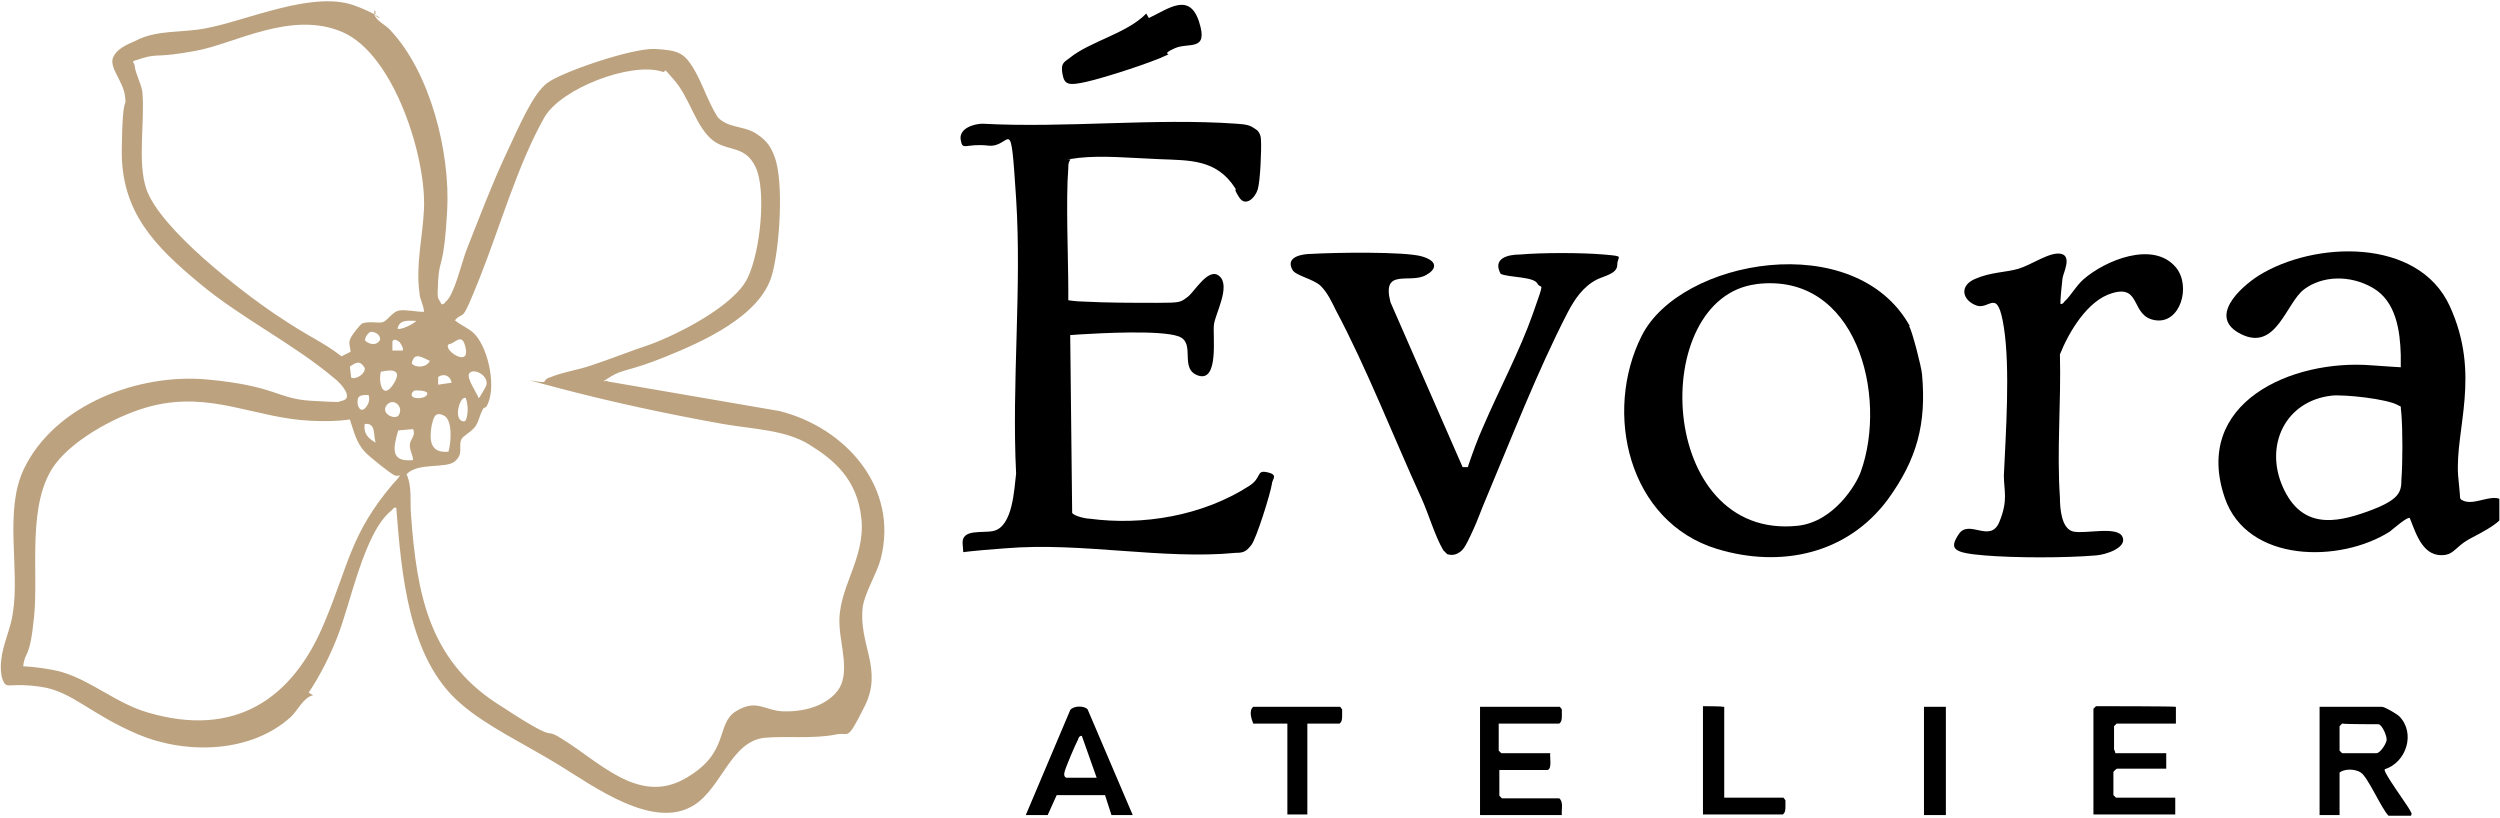 <svg xmlns="http://www.w3.org/2000/svg" width="388" height="127" viewBox="0 0 388 127" fill="none"><g id="logo - horizontal 2" clip-path="url(#clip0_1_33)"><g id="flor"><path d="M58.3 1.8L58.1 1.6C58.1 1.8 58.1 2 58.1 2.2C58.1 2.2 58.2 2.2 58.3 2.2C58.3 2.1 58.2 1.9 58.3 1.7V1.8Z" fill="#BCA27E"></path><path d="M58.2 2.3C59.7 3.1 58.5 2.8 58.2 2.3Z" fill="#BCA27E"></path><path d="M121 63.8L94.3 59.2C94.3 58.8 92.6 59.8 94.7 58.5C96.8 57.2 97.5 57.7 103.2 55.4C108.9 53.1 118 49.1 119.8 42.7C121 38.6 121.7 28.1 120.2 24.3C119.7 23 119.2 21.9 117.3 20.7C115.4 19.5 113 19.9 111.4 18.2C109.9 15.9 108.9 12.6 107.5 10.4C106.1 8.2 105.2 7.8 101.7 7.6C98.2 7.4 87.1 11.2 84.9 12.9C82.7 14.6 80.7 19.3 78.5 24C76.3 28.7 74.3 34 72.4 38.8C71.7 40.6 70.5 45.8 69.2 46.8C69 47 68.9 47.3 68.5 47.2C68 46 67.8 47 68 43.5C68.2 40 68.9 41.7 69.4 32.7C69.9 23.7 66.8 11.2 60.5 4.6C59.9 3.9 58.3 3.2 58.1 2.2C57.5 1.9 56.7 1.5 55.4 1C48.9 -1.7 38.4 3.2 31.9 4.4C28.4 5.1 24.3 4.6 21.1 6.3C20.6 6.6 18.4 7.2 17.6 8.8C16.8 10.4 19.1 12.5 19.4 14.9C19.7 17.3 19 13.7 18.9 23.3C18.8 32.9 24 38.2 31 44C37.6 49.5 45.5 53.3 52 58.8C52.8 59.4 55 61.8 53.1 62.2C52.1 62.4 53.6 62.5 48.3 62.2C43 61.9 42.9 59.9 32.2 58.9C21.5 57.9 8.5 62.8 3.7 72.8C0.6 79.3 3.1 88.3 2 95.1C1.7 97.5 0.4 100.1 0.2 102.4C0.1 103 1.30534e-05 104.9 0.6 105.9C1.2 106.9 1.6 105.9 6.4 106.6C11.2 107.3 14.1 110.9 21.5 114C28.9 117.1 38.9 116.9 45.1 111.3C46.2 110.3 47.1 108.2 48.6 107.9L47.9 107.5C49.6 105 51.2 101.8 52.3 99C54.4 93.8 56.5 82.5 60.8 79.2C61 79 61.1 78.7 61.5 78.8C62.3 88.8 63.3 102.2 71.5 109.2C75.5 112.7 81.3 115.4 86.7 118.7C92.1 122 101.5 129 107.8 124.9C112 122.2 113.5 115 118.7 114.5C122.1 114.2 126.2 114.7 129.7 114C131.9 113.5 131.3 115.4 134.2 109.6C137.1 103.8 133.2 100 133.9 94.2C134.2 92 136.1 89 136.7 86.7C139.5 75.7 131.3 66.4 121 63.8ZM69.7 53.4C70.6 53.4 71.8 51.3 72.3 54.2C72.8 57.1 68.5 54.1 69.7 53.4ZM72.4 64.9C72.3 65.2 72.3 65.4 71.9 65.4C70.2 65.1 71.5 61.2 72.3 61.8C72.6 62.7 72.7 63.9 72.4 64.9ZM68 58.5C68.9 57.9 69.9 58.3 70.1 59.4L68 59.7V58.5ZM67 66C67.3 64.8 67.5 63.8 68.9 64.5C70.3 65.2 70 68.8 69.6 70.1C66.7 70.4 66.6 68.2 67 66ZM64.1 71.4C60.4 71.8 61.1 69.3 61.8 66.8L64.1 66.6C64.6 67.6 63.6 68.2 63.6 69.1C63.6 70 64.1 70.6 64.1 71.4ZM55.5 62.2C55.5 61.3 56.3 61.3 57.1 61.3H57.2C57.2 61.4 57.6 62.2 56.8 63.2C56 64.2 55.4 63.1 55.5 62.2ZM54.5 58.6L54.3 56.9C55.3 56.2 55.9 55.9 56.6 57.1C56.8 57.9 55.3 59 54.5 58.6ZM56.6 65.8C58.4 65.6 57.9 67.5 58.3 68.7C57.1 68 56.4 67.3 56.6 65.8ZM56.7 52.9C56.5 52.5 57.1 51.7 57.5 51.5C58.3 51.5 59 51.9 59 52.7C58.5 53.7 57.4 53.5 56.7 52.9ZM59.1 57.7C60.8 57.3 62.6 57.3 61 59.7C59.4 62.1 58.7 59.4 59.1 57.7ZM61.9 53C62.2 53.2 62.7 54.2 62.5 54.4C62.5 54.4 60.8 54.4 60.9 54.4V53C61.1 52.5 61.6 52.8 61.9 53ZM61.7 51C62 49.5 63.5 49.8 64.6 49.8C64.2 50.3 62.1 51.3 61.7 51ZM60 62.9C61 61.6 62.7 63.1 61.9 64.4C61.4 65.3 59 64.2 60 62.9ZM63.9 61.2C63.9 60.9 64.2 60.6 64.5 60.6H64.6C65 60.6 66.5 60.6 66.3 61.2C66 62 63.7 62 63.9 61.2ZM63.9 56.4C64.3 54.5 65.5 55.5 66.7 56C66.3 57 64.6 57.2 63.9 56.4ZM53 55.3C49.9 52.9 48.4 52.6 42.9 48.9C37.4 45.2 24.8 35.5 22.7 29.3C21.3 25.1 22.5 18.9 22.1 14.3C21.9 12.9 21 11.4 20.9 10.2C20.8 9.4 19.9 9.7 22.2 9C24.5 8.3 24.4 9 30.3 7.9C36.2 6.9 45.2 1.5 53.2 5C61.2 8.5 66.2 24.5 65.8 32.5C65.6 36.8 64.5 41.1 65.1 45.4C65.1 46.4 65.8 47.4 65.8 48.4C64.5 48.4 62.9 48 61.9 48.2C60.9 48.4 60.1 49.8 59.4 50C58.7 50.2 57.3 49.8 56.2 50.2C55.9 50.4 54.8 51.7 54.4 52.5C54 53.3 54.4 53.8 54.4 54.6L53 55.3ZM60.9 75.2C54.4 82.9 54.1 87.7 50.4 96.5C45.4 108.7 36.3 114.5 23 110.6C18.1 109.2 14.3 105.7 9.6 104.3C7.8 103.8 5.4 103.5 3.6 103.4C3.9 100.8 4.6 102.7 5.3 95.6C6 88.5 4.1 78 8.6 72C11.7 67.9 18.7 64.2 23.6 63C32.8 60.7 39.6 64.9 48.2 65.3C50.2 65.4 52.3 65.4 54.3 65.1C54.9 66.9 55.3 68.7 56.6 70.1C57.1 70.7 60.7 73.6 61.3 73.8C61.5 73.9 61.9 73.8 62.1 73.8C61.8 74.2 61.4 74.7 60.9 75.2ZM130.3 97.1C130.4 100.1 132 104.6 130 107.2C128 109.8 124.3 110.5 121.5 110.4C118.7 110.3 117.4 108.4 114.2 110.4C111 112.4 113.4 116.9 106.2 120.9C99 124.9 92.9 118.1 87.1 114.6C83.9 112.6 87.5 116 77 109.1C66.5 102.2 64.7 92 63.8 80.1C63.6 77.9 64 75.6 63.1 73.6C64.9 71.7 69.2 72.8 70.6 71.6C72 70.4 71.1 69.3 71.6 68.2C71.9 67.6 72.9 67.2 73.6 66.4C74.3 65.6 74.4 64.5 74.9 63.6C74.9 63.3 75.5 63.2 75.5 63.1C77.1 60.4 75.9 54.4 73.8 52C73.1 51.1 71.5 50.5 70.6 49.7C72.2 48 71.4 50.8 74.5 43C77.6 35.2 80.4 25.4 84.5 18.2C87.1 13.7 97.9 9.6 102.7 11.1C103.7 11.5 102.4 9.8 104.7 12.5C107 15.2 107.9 19.3 110.3 21.5C112.7 23.7 115.6 22.3 117.3 26C118.9 29.5 118.1 38.9 116 43.2C113.9 47.5 105.2 51.9 100.8 53.5C97.8 54.5 94.8 55.7 91.8 56.7C89.8 57.4 87.1 57.8 85.3 58.6C85 58.6 84.7 58.9 84.5 59.2C84.5 59.7 78.3 58 86.6 60.2C94.9 62.4 103.8 64.3 112.2 65.8C116.8 66.6 121.9 66.7 125.6 69C129.3 71.3 133.1 74.3 133.7 80.6C134.3 86.9 129.9 91.4 130.3 97.1ZM75.5 59.7C75.5 59.9 74.4 61.8 74.3 61.8C74 61 72.4 58.7 72.8 58C73.4 57 75.8 58.2 75.5 59.7Z" fill="#BCA27E"></path></g><g id="texto"><path d="M197.4 75.1C197.4 74.4 198.5 73.7 196.7 73.3C194.9 72.9 195.9 74.1 193.9 75.4C186.6 80.1 177.3 81.6 169.1 80.5C168.5 80.5 166.7 80.1 166.4 79.6L166.1 52.3C166.1 52.2 166.1 52 166.1 52C166.1 52 166.4 52 167.6 51.9C170.9 51.7 180.1 51.2 182.9 52.2C185.7 53.2 182.9 57.3 186 58.3C189.2 59.3 188.2 52.1 188.4 50.4C188.6 48.7 191 44.5 189.3 42.9C187.6 41.3 185.4 45.3 184.3 46.1C183.2 46.9 183.3 47 179.6 47C175.9 47 171.8 47 168.1 46.8C167.1 46.8 165.8 46.6 165.8 46.6C165.8 46.6 165.8 45.8 165.8 45C165.8 40.3 165.4 30.9 165.8 26.1C165.8 25.6 165.8 25.2 166.1 24.8C166.3 24.7 165.7 24.7 165.5 24.7C165.7 24.7 166.2 24.7 167.4 24.5C171.2 24.1 175.1 24.5 179.9 24.7C184.7 24.9 188.8 24.7 191.7 29.2C192 29.7 191.3 29 192.3 30.6C193.3 32.2 194.8 30.7 195.2 29.4C195.6 28.1 195.8 23.1 195.7 21.7C195.7 21.1 195.5 20.6 195.1 20.2C195.1 20.2 194.9 20.1 194.8 20C194.1 19.5 193.6 19.3 191.9 19.2C179.2 18.3 165.3 19.9 152.5 19.2C151.2 19.2 148.8 19.9 149.1 21.7C149.4 23.5 149.8 22.2 153.4 22.6C157 23 156.8 16.9 157.7 30.8C158.6 44.7 157 59.5 157.7 73.5C157.4 75.9 157.2 81.7 154.2 82.4C152.5 82.8 149.2 82 149.4 84.4C149.5 85.7 149.5 85.7 149.5 85.7C149.5 85.7 150.6 85.5 156 85.1C167.9 84.1 180.4 86.9 191.8 85.8C193 85.8 193.4 85.6 194.2 84.6C195 83.6 197.2 76.5 197.4 75.1Z" fill="black"></path><path d="M388.8 78.2C387.5 75.9 384 78.8 382.1 77.6C382 77.6 381.8 77.4 381.8 77.2C381.8 77 381.8 76.9 381.5 73.8C381 66.6 385.1 58.2 380.2 47.5C375.3 36.8 359.1 37.4 350.5 42.8C347.7 44.6 342.5 49.3 347.9 51.9C353.3 54.5 354.8 47 357.6 44.9C360.4 42.8 364.7 42.6 368.3 44.7C371.9 46.8 372.5 51.4 372.6 55.1C372.6 56.1 372.6 57 372.6 57C372.6 57 370.8 56.9 368.1 56.7C355.7 55.7 340.2 62.5 345.3 77.3C348.8 87.4 363.2 87.4 370.9 82.5C371.4 82.1 373.7 80.1 374 80.4C375 82.9 376.1 86.7 379.6 86.1C380.8 85.9 381.3 84.8 383 83.8C384.7 82.8 390.1 80.5 388.8 78.2ZM372.7 74.4C372.7 76.4 372.4 77.6 367.4 79.4C362.4 81.2 357.2 82.1 354.3 75.6C351.4 69.1 354.7 62.2 361.9 61.4H361.8C363.9 61.2 370.5 61.9 372.2 62.9C372.4 63 372.6 63.1 372.6 63.1C372.6 63.1 372.6 63.5 372.7 64.3C372.9 66.8 372.9 71.9 372.7 74.4Z" fill="black"></path><path d="M296.4 50.6C287.9 35.3 260.8 40.2 254.8 52.1C248.8 64 252.7 81 266.5 85.2C276.4 88.2 286.7 86 293 77.5C297.5 71.3 299 65.8 298.3 58.1C298.2 56.9 296.8 51.5 296.3 50.6H296.4ZM288.8 73.2C288.1 75.2 284.6 81 279 81.6C257.1 83.9 255.7 46.2 272.6 44.1H272.5C288.2 42.1 293 61.5 288.8 73.2Z" fill="black"></path><path d="M248.9 39.5C245.5 39.2 239.3 39.2 235.9 39.5C234 39.5 231.6 40.1 232.9 42.5C234.2 43.1 238 42.9 238.6 44C239.2 45.1 239.9 43 237.9 48.7C235.9 54.4 232.6 60.6 230.2 66.2C229.3 68.2 228.5 70.4 227.8 72.5H227L215.8 46.9C214.4 41.5 218.8 44.1 221.3 42.7C222.8 41.9 223.4 40.6 220.7 39.8C218 39 206.9 39.2 203.6 39.4C202.2 39.4 199.4 39.8 200.6 41.9C201.1 42.8 203.9 43.3 205 44.4C206.1 45.5 206.8 47.1 207.3 48.1C212.1 57.1 216.3 67.9 220.6 77.3C221.7 79.7 222.7 83.2 224 85.4C224.2 85.6 224.4 85.8 224.6 86C225.5 86.3 226.2 86 226.8 85.5C227.4 85 228.1 83.4 228.7 82.1C229.3 80.8 229.9 79.1 230.5 77.7C234.5 68.2 238.6 57.6 243.3 48.5C244.4 46.4 245.7 44.5 247.8 43.4C249 42.8 251 42.5 251 41.1C251 39.7 252.3 39.8 248.9 39.5Z" fill="black"></path><path d="M323.3 43.4C322.1 44.5 321.4 45.9 320.4 46.8C320.2 47.1 320.1 47.2 319.7 47.2H319.8C319.7 46.9 320 44 320.1 43.2C320.2 42.4 321.6 39.8 319.9 39.4C318.2 39 315.3 41.1 313.3 41.7C311.3 42.3 309 42.2 306.5 43.3C304 44.4 304.6 46.6 306.7 47.4C308.8 48.2 310 44.4 311 50.8C312 57.2 311.3 67.2 311 73.8C311 76.2 311.7 77.6 310.3 81C308.9 84.4 305.6 80.5 304 82.9C302.4 85.3 303.3 85.8 308 86.2C312.7 86.6 320.6 86.6 325.3 86.2C326.8 86.1 330.2 85 329.4 83.3C328.6 81.6 323.7 82.9 321.8 82.5C319.9 82.1 319.7 78.8 319.7 77.2C319.2 70 319.9 62.3 319.7 55C321.1 51.5 324 46.6 327.8 45.5C332.4 44.1 330.6 49.1 334.5 49.7C338.4 50.3 340.1 44.4 337.7 41.5C334.2 37.3 326.7 40.4 323.3 43.4Z" fill="black"></path><path d="M370.1 119.4C373.5 118.3 374.9 113.8 372.4 111.2C372 110.8 370.1 109.7 369.7 109.7H360V126.5H363.1V119.9C363.7 119.4 365.3 119.2 366.4 119.9C367.5 120.6 369.6 125.5 370.7 126.6H374.2C374.2 126.2 374.5 126.6 374 125.7C373.5 124.8 370 120 370.1 119.5V119.4ZM368.8 116.9H363.5L363.1 116.5V112.7L363.5 112.3H363.6C363.6 112.4 369.1 112.4 369.1 112.4C369.7 112.4 370.5 114.3 370.4 114.9C370.3 115.5 369.4 116.9 368.8 116.9Z" fill="black"></path><path d="M324.9 110V126.4H337.6V123.8H328.4L328 123.4V119.8C328 119.8 328.4 119.3 328.6 119.3H336.2V116.9H328.3C328.3 116.7 328.1 116.3 328.1 116.3V112.7L328.5 112.3H337.7V109.7C337.7 109.6 325.3 109.6 325.3 109.6L324.9 110Z" fill="black"></path><path d="M168.6 12.7C171.3 12.1 178.8 9.7 181.2 8.5C181.8 8.3 180.1 8.5 182.3 7.5C184.5 6.5 187.6 8.1 186.1 3.4C184.6 -1.3 181.3 1.4 178.3 2.8L177.9 2.1C174.9 5.2 169.2 6.4 166 9C165.1 9.7 164.6 9.8 164.9 11.5C165.2 13.2 165.9 13.3 168.6 12.7Z" fill="black"></path><path d="M242 123.9H233.1L232.7 123.5V119.5H240.2C240.9 119.3 240.5 117.5 240.6 116.9H233L232.6 116.5V112.3H242C242.4 112 242.4 111.5 242.4 111V110.1L242.1 109.7H229.7V126.5H242.4C242.3 125.7 242.7 124.5 242 123.9Z" fill="black"></path><path d="M166.1 110.2L159.2 126.5H162.6L164 123.4H171.5L172.5 126.5H175.8L168.8 110.1C168.3 109.5 166.6 109.5 166.1 110.2ZM165.5 120.7C165.2 120.6 165.1 120.3 165.2 119.9C165.2 119.5 167 115.3 167.3 114.8C167.4 114.5 167.5 114.2 167.9 114.2L170.2 120.7H165.5Z" fill="black"></path><path d="M194.5 109.7C193.8 110.3 194.2 111.5 194.5 112.3H199.8V126.4H202.9V112.3H207.9C208.3 112 208.3 111.5 208.3 111V110.1L208 109.7H194.5Z" fill="black"></path><path d="M267.6 123.8V109.7H267.4C267.4 109.6 264.3 109.6 264.3 109.6V126.4H276.7C277.1 126.1 277.1 125.6 277.1 125.1V124.2L276.8 123.8H267.6Z" fill="black"></path><path d="M302 109.7H298.6V126.5H302V109.7Z" fill="black"></path></g></g><defs><clipPath id="clip0_1_33"><rect width="387.9" height="126.5" fill="white"></rect></clipPath></defs></svg>